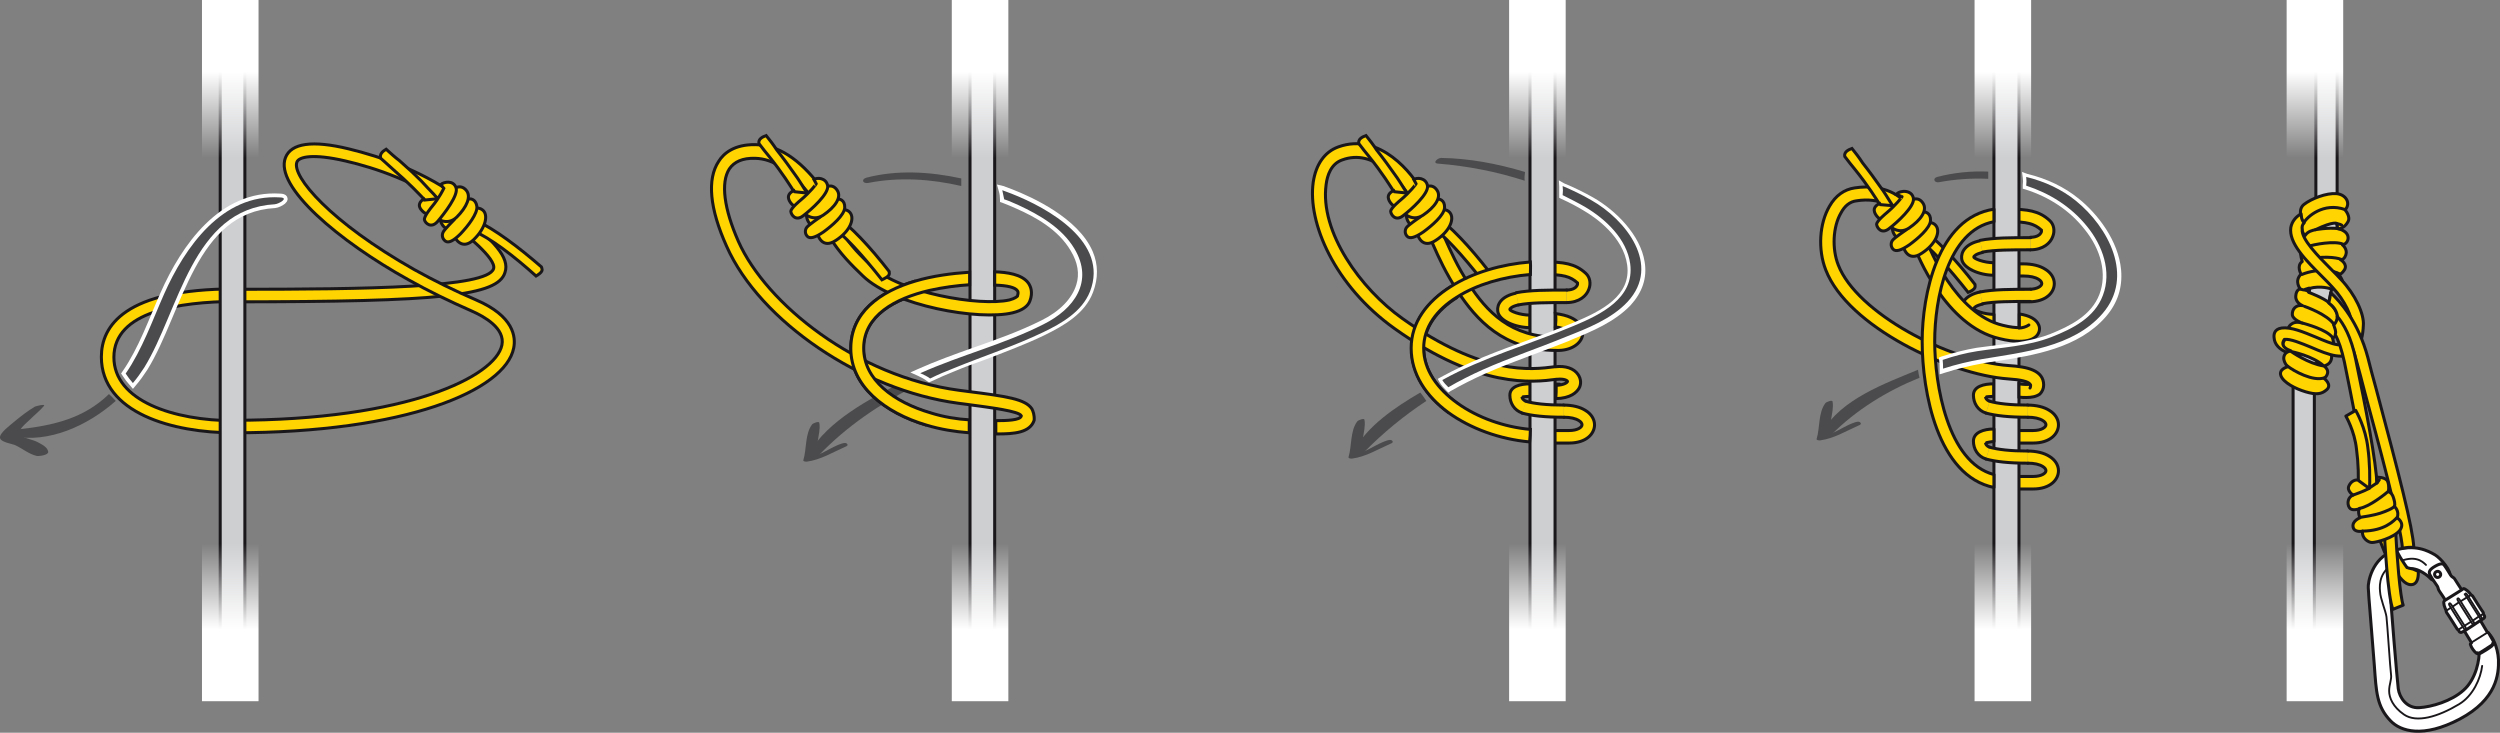 <?xml version="1.0" encoding="utf-8"?>
<!-- Generator: Adobe Illustrator 21.1.0, SVG Export Plug-In . SVG Version: 6.00 Build 0)  -->
<svg version="1.1" id="Calque_1" xmlns="http://www.w3.org/2000/svg" xmlns:xlink="http://www.w3.org/1999/xlink" x="0px" y="0px"
	 viewBox="0 0 658.5 193" style="enable-background:new 0 0 658.5 193;" xml:space="preserve">
<rect x="0" y="0" width="658.5" height="193" fill="#808080" stroke="none"/>
<style type="text/css">
	.st0{fill:#4B4B4D;}
	.st1{fill:#FFD400;stroke:#1A171B;stroke-width:0.8;stroke-linecap:round;}
	.st2{fill:#FFD400;stroke:#1A171B;stroke-width:0.8;stroke-linecap:round;stroke-linejoin:round;}
	.st3{fill:#FFD400;stroke:#1A171B;stroke-width:0.8;}
	.st4{fill:none;stroke:#AFDEF4;stroke-width:1.6;}
	.st5{fill:#CECFD1;}
	.st6{fill:none;stroke:#1A171B;stroke-width:0.8;}
	.st7{fill:#FFD400;}
	.st8{fill:none;stroke:#1A171B;stroke-width:0.8;stroke-linecap:round;}
	.st9{fill:url(#SVGID_1_);}
	.st10{fill:url(#SVGID_2_);}
	.st11{fill:url(#SVGID_3_);}
	.st12{fill:url(#SVGID_4_);}
	.st13{fill:url(#SVGID_5_);}
	.st14{fill:url(#SVGID_6_);}
	.st15{fill:url(#SVGID_7_);}
	.st16{fill:url(#SVGID_8_);}
	.st17{fill:#FFFFFF;stroke:#1A171B;stroke-width:0.8;stroke-linecap:round;stroke-linejoin:round;stroke-miterlimit:10;}
	.st18{fill:none;stroke:#1A171B;stroke-width:0.5;stroke-linecap:round;stroke-linejoin:round;stroke-miterlimit:10;}
	.st19{fill:none;stroke:#1A171B;stroke-width:0.8;stroke-linecap:round;stroke-linejoin:round;stroke-miterlimit:10;}
	.st20{fill:#CECFD1;stroke:#1A171B;stroke-width:0.8;stroke-linecap:round;stroke-linejoin:round;stroke-miterlimit:10;}
	.st21{fill:#FFD400;stroke:#1A171B;stroke-width:0.8;stroke-linecap:round;stroke-linejoin:round;stroke-miterlimit:10;}
	.st22{fill:url(#SVGID_9_);}
	.st23{fill:url(#SVGID_10_);}
	.st24{fill:none;stroke:#FFFFFF;stroke-width:2;stroke-miterlimit:10;}
	.st25{fill:#FFFFFF;}
</style>
<g>
	<g>
		<path class="st0" d="M213.9,111.8c-1.9,2.5-1.4,6.5-2.3,9.4c-0.1,0.4,0.7,0.4,0.9,0.4c3.7-0.5,6.7-2.4,10.1-3.9
			c0.6-0.2,0.9-0.5,0.4-0.9c-0.5-0.4-2,0.3-2.5,0.5c-2.3,1-4.5,2.6-7,3.1c0.4,0.1,0.9,0.2,1.3,0.3c0.3-1.5,0.5-3,0.6-4.5
			c0.2-1.5,0.7-3.3,0.4-4.8C215.8,110.8,214.1,111.5,213.9,111.8L213.9,111.8z"/>
	</g>
</g>
<path class="st0" d="M237.8,100.5c-0.1,0.1-0.2,0.1-0.3,0.2c-8.4,4.4-19.5,10.1-24.4,18.7c-0.8,1.4,2.1,1.1,2.6,0.5
	c7.3-7.6,15.9-13.4,25.1-18.1C239.8,101.3,238.8,100.9,237.8,100.5z"/>
<path class="st1" d="M534.8,65.8c3.4,0,5.3-1.8,5.9-3.5c0.6-1.5,0.3-3.2-0.8-4.2c-2.8-2.6-5.9-3-10.9-3v3.3c4.9,0,6.8,0.5,8.7,2.2
	c0,0.1,0.1,0.4-0.1,0.7c-0.2,0.4-0.9,1.2-2.8,1.2"/>
<path class="st2" d="M400,80.3c-1.8,0.4-2.3,1-2.3,1.2c0,0.4,2.6,1.5,5.3,1.5v3.3c-3.9,0-8.3-1.9-8.5-4.4c-0.2-1.8,1-3.9,4.9-4.7"/>
<polyline class="st2" points="410.9,86.2 410.9,86.2 405.4,86.2 405.4,83 410.9,83 "/>
<path class="st2" d="M401,108.8L401,108.8c-2.2-0.7-3.3-2.7-3.3-4.7c0-2.3,2.7-3,5.4-3v3.3c-0.5,0-2.2,0.1-2.2,0.2
	c0,0.2,0.2,0.8,1.1,1.1"/>
<polyline class="st2" points="410.8,104.5 407.1,104.4 407.1,101.1 410.8,101.2 "/>
<path class="st3" d="M61.5,114c-16,0-34.8-5.2-34.8-20c0-8.1,6.1-17.9,35.1-17.9v3.3C47.3,79.5,30,82,30,94.1
	c0,11.5,15.8,16.7,31.5,16.7V114L61.5,114z"/>
<path class="st3" d="M61.8,79.5v-3.3c35,0,66.5-0.4,68.2-5.4c0.9-2.6-7.7-9.4-11-12l2-2.6c8.9,7,13.4,11.6,12,15.6
	C131.1,77.9,116.4,79.5,61.8,79.5L61.8,79.5z"/>
<path class="st4" d="M61.5,112.4"/>
<path class="st3" d="M61.5,114v-3.3c46,0,69-11.6,70.7-19.8c0.9-4.4-4.6-7.5-8-9c-5.7-2.5-11.3-5.2-16.6-8.2
	C89.2,63.5,72.2,49.1,75.2,41.5c1.5-3.8,7.1-4.6,16.6-2.3c8.3,2,20.4,6,30.6,14c1.2,1,0.5,2.3-0.2,3.6c-0.2,0.4-0.4,0.8-0.5,1
	l-1.4-0.5l-1.2,1.5c-1.2-1-0.5-2.3,0.2-3.6c0-0.1,0.1-0.1,0.1-0.2c-9.5-7.1-20.6-10.8-28.4-12.6c-8.6-2-12.3-1.1-12.8,0.3
	c-1.4,3.7,8.8,15.8,30.9,28.3c5.2,2.9,10.7,5.6,16.3,8c10,4.3,10.5,9.8,9.9,12.7C133.1,102.8,107,114,61.5,114L61.5,114z"/>
<polygon class="st5" points="64.5,182 58,182 58,1.7 64.5,1.7 64.5,182 "/>
<polygon class="st5" points="262,182 255.5,182 255.5,1.7 262,1.7 262,182 "/>
<path class="st1" d="M412.6,79.7c3.4,0,5.3-1.8,5.9-3.5c0.6-1.5,0.3-3.2-0.8-4.2c-2.8-2.6-5.9-3-10.9-3c-0.9,0-1.8,0-2.8,0.1
	c0,1.1,0,2.2,0,3.3c0.9-0.1,1.9-0.1,2.8-0.1c4.9,0,6.8,0.5,8.7,2.2c0,0.1,0.1,0.4-0.1,0.7c-0.2,0.4-0.9,1.2-2.8,1.2"/>
<path class="st1" d="M411.9,109.9c1.7,0,3.1,0.3,4,0.9c0.5,0.3,0.8,0.7,0.8,1.1c0,0.6-1.1,1.5-3.4,1.5l-6.9,0v3.3l6.9,0l0,0
	c4.6,0,6.7-2.5,6.7-4.8c0-1.5-0.9-2.9-2.4-3.8c-1.4-0.9-3.4-1.4-5.8-1.4"/>
<polygon class="st5" points="409.6,182 403,182 403,1.7 409.6,1.7 409.6,182 "/>
<polyline class="st6" points="64.5,1.7 64.5,182 64.5,182 "/>
<line class="st6" x1="58" y1="182" x2="58" y2="1.7"/>
<polyline class="st6" points="262,1.7 262,182 262,182 "/>
<line class="st6" x1="255.5" y1="182" x2="255.5" y2="1.7"/>
<polyline class="st6" points="409.6,1.7 409.6,182 409.6,182 "/>
<line class="st6" x1="403" y1="182" x2="403" y2="1.7"/>
<path class="st7" d="M382.1,75.6c-6.2,3.9-10.4,9.4-10.4,16.2c0,6.8,3.9,12.6,9.7,16.9l2.4-2.3c-5.3-3.8-8.9-8.8-8.9-14.5
	c0-5.5,3.4-10.1,8.7-13.4"/>
<path class="st8" d="M381.5,108.6c-5.8-4.3-9.7-10.1-9.7-16.9c0-6.7,4.2-12.3,10.4-16.2"/>
<path class="st8" d="M383.7,78.4c-5.2,3.3-8.7,7.9-8.7,13.4c0,5.7,3.6,10.8,8.9,14.5"/>
<path class="st1" d="M238.7,107.4"/>
<path class="st7" d="M243.1,111.6c-10.7-3.4-18.9-10.3-18.9-19.8c0-8.9,6.8-14.4,15.8-17.4c0.4-0.1,4.8,2.1,4.8,2.1
	c-9.1,2.1-17.3,6.7-17.3,15.2c0,8,7.2,13.8,16.6,16.8"/>
<path class="st6" d="M241.2,74c-9.6,2.8-17.1,8.4-17.1,17.8c0,9.8,8.8,16.9,20,20.2"/>
<path class="st6" d="M245.2,108.9c-10-2.9-17.8-8.8-17.8-17.1c0-8.6,8.3-13.1,17.3-15.2"/>
<path class="st7" d="M412.6,79.7c-4.9,0-12.6,0.6-12.6,0.6l-0.7-3.2c3.5-0.7,8.2-0.7,13.3-0.7"/>
<path class="st1" d="M399.4,77.1c3.5-0.7,8.2-0.7,13.3-0.7"/>
<path class="st1" d="M412.6,79.7c-4.9,0-9.5,0-12.6,0.6l0,0"/>
<path class="st7" d="M411.9,109.9c-5,0-8.5-0.4-11-1.1l1-3.1c2.1,0.6,5.4,1,10,1V109.9L411.9,109.9z"/>
<path class="st8" d="M411.9,109.9L411.9,109.9c-5,0-8.5-0.4-11-1.1"/>
<path class="st8" d="M401.9,105.7c2.1,0.6,5.4,1,10,1"/>
<path class="st2" d="M522.2,66.5c-1.8,0.4-2.3,1-2.3,1.2c0,0.4,2.6,1.5,5.3,1.5v3.3c-3.9,0-8.3-1.9-8.5-4.4c-0.2-1.7,1-3.9,4.9-4.7"
	/>
<path class="st2" d="M523.1,108.8L523.1,108.8c-2.2-0.7-3.3-2.7-3.3-4.7c0-2.3,2.7-3,5.4-3v3.3c-0.5,0-2.2,0.1-2.2,0.2
	c0,0.2,0.2,0.8,1.1,1.1"/>
<path class="st1" d="M534.1,122c1.7,0,3.1,0.3,4,0.9c0.5,0.3,0.8,0.7,0.8,1.1c0,0.6-1.1,1.5-3.4,1.5l-6.9,0v3.3l6.9,0l0,0
	c4.6,0,6.7-2.5,6.7-4.8c0-1.5-0.9-2.9-2.4-3.8c-1.4-0.9-3.4-1.4-5.8-1.4"/>
<path class="st1" d="M534.1,109.9c1.7,0,3.1,0.3,4,0.9c0.5,0.3,0.8,0.7,0.8,1.1c0,0.6-1.1,1.5-3.4,1.5l-6.9,0v3.3l6.9,0l0,0
	c4.6,0,6.7-2.5,6.7-4.8c0-1.5-0.9-2.9-2.4-3.8c-1.4-0.9-3.4-1.4-5.8-1.4"/>
<path class="st1" d="M533,72.7c1.7,0,3.1,0.3,4,0.9c0.5,0.3,0.8,0.7,0.8,1.1c0,0.6-1.1,1.5-3.4,1.5l-6.9,0v3.3l6.9,0l0,0
	c4.6,0,6.7-2.5,6.7-4.8c0-1.5-0.9-2.9-2.4-3.8c-1.4-0.9-3.4-1.4-5.8-1.4h-1.2v3.2L533,72.7z"/>
<polygon class="st5" points="531.8,182 525.2,182 525.2,1.7 531.8,1.7 531.8,182 "/>
<polyline class="st6" points="531.8,1.7 531.8,182 531.8,182 "/>
<line class="st6" x1="525.2" y1="182" x2="525.2" y2="1.7"/>
<path class="st7" d="M534.8,65.8c-4.9,0-12.6,0.6-12.6,0.6l-0.7-3.2c3.5-0.7,8.2-0.7,13.3-0.7"/>
<path class="st1" d="M521.6,63.3c3.5-0.7,8.2-0.7,13.3-0.7"/>
<path class="st1" d="M534.8,65.8c-4.9,0-9.5,0-12.6,0.6l0,0"/>
<path class="st2" d="M522.2,80.1c-1.8,0.4-2.3,1-2.3,1.2c0,0.4,2.6,1.5,5.3,1.5V86c-3.9,0-8.3-1.9-8.5-4.4c-0.2-1.7,1-3.9,4.9-4.7"
	/>
<path class="st7" d="M534.8,79.4c-4.9,0-12.6,0.6-12.6,0.6l-0.7-3.2c3.5-0.7,8.2-0.7,13.3-0.7"/>
<path class="st1" d="M521.6,76.9c3.5-0.7,8.2-0.7,13.3-0.7"/>
<path class="st1" d="M534.8,79.4c-4.9,0-9.5,0-12.6,0.6l0,0"/>
<path class="st7" d="M534.1,109.9c-5,0-8.5-0.4-11-1.1l1-3.1c2.1,0.6,5.4,1,10,1V109.9L534.1,109.9z"/>
<path class="st8" d="M534.1,109.9L534.1,109.9c-5,0-8.5-0.4-11-1.1"/>
<path class="st8" d="M524.1,105.7c2.1,0.6,5.4,1,10,1"/>
<path class="st2" d="M523.1,120.9L523.1,120.9c-2.2-0.7-3.3-2.7-3.3-4.7c0-2.3,2.7-3.2,5.4-3.2v3.3c-0.5,0-2.2,0.3-2.2,0.4
	c0,0.2,0.2,0.8,1.1,1.1"/>
<path class="st7" d="M534.1,122c-5,0-8.5-0.4-11-1.1l1-3.1c2.1,0.6,5.4,1,10,1V122L534.1,122z"/>
<path class="st8" d="M534.1,122L534.1,122c-5,0-8.5-0.4-11-1.1"/>
<path class="st8" d="M524.1,117.8c2.1,0.6,5.4,1,10,1"/>
<linearGradient id="SVGID_1_" gradientUnits="userSpaceOnUse" x1="60.672" y1="184.682" x2="60.672" y2="138.017">
	<stop  offset="0.405" style="stop-color:#FFFFFF"/>
	<stop  offset="0.89" style="stop-color:#FFFFFF;stop-opacity:0"/>
</linearGradient>
<rect x="53.2" y="138" class="st9" width="14.9" height="46.7"/>
<linearGradient id="SVGID_2_" gradientUnits="userSpaceOnUse" x1="-1393.635" y1="-3873.024" x2="-1393.635" y2="-3919.689" gradientTransform="matrix(-1 0 0 -1 -1332.963 -3873.024)">
	<stop  offset="0.405" style="stop-color:#FFFFFF"/>
	<stop  offset="0.89" style="stop-color:#FFFFFF;stop-opacity:0"/>
</linearGradient>
<rect x="53.2" y="0" class="st10" width="14.9" height="46.7"/>
<linearGradient id="SVGID_3_" gradientUnits="userSpaceOnUse" x1="258.124" y1="184.682" x2="258.124" y2="138.017">
	<stop  offset="0.405" style="stop-color:#FFFFFF"/>
	<stop  offset="0.89" style="stop-color:#FFFFFF;stop-opacity:0"/>
</linearGradient>
<rect x="250.7" y="138" class="st11" width="14.9" height="46.7"/>
<linearGradient id="SVGID_4_" gradientUnits="userSpaceOnUse" x1="-1591.087" y1="-3873.024" x2="-1591.087" y2="-3919.689" gradientTransform="matrix(-1 0 0 -1 -1332.963 -3873.024)">
	<stop  offset="0.405" style="stop-color:#FFFFFF"/>
	<stop  offset="0.89" style="stop-color:#FFFFFF;stop-opacity:0"/>
</linearGradient>
<rect x="250.7" y="0" class="st12" width="14.9" height="46.7"/>
<linearGradient id="SVGID_5_" gradientUnits="userSpaceOnUse" x1="404.951" y1="184.682" x2="404.951" y2="138.017">
	<stop  offset="0.405" style="stop-color:#FFFFFF"/>
	<stop  offset="0.89" style="stop-color:#FFFFFF;stop-opacity:0"/>
</linearGradient>
<rect x="397.5" y="138" class="st13" width="14.9" height="46.7"/>
<linearGradient id="SVGID_6_" gradientUnits="userSpaceOnUse" x1="-1737.914" y1="-3873.024" x2="-1737.914" y2="-3919.689" gradientTransform="matrix(-1 0 0 -1 -1332.963 -3873.024)">
	<stop  offset="0.405" style="stop-color:#FFFFFF"/>
	<stop  offset="0.89" style="stop-color:#FFFFFF;stop-opacity:0"/>
</linearGradient>
<rect x="397.5" y="0" class="st14" width="14.9" height="46.7"/>
<linearGradient id="SVGID_7_" gradientUnits="userSpaceOnUse" x1="527.516" y1="184.682" x2="527.516" y2="138.017">
	<stop  offset="0.405" style="stop-color:#FFFFFF"/>
	<stop  offset="0.89" style="stop-color:#FFFFFF;stop-opacity:0"/>
</linearGradient>
<rect x="520.1" y="138" class="st15" width="14.9" height="46.7"/>
<linearGradient id="SVGID_8_" gradientUnits="userSpaceOnUse" x1="-1860.479" y1="-3873.024" x2="-1860.479" y2="-3919.689" gradientTransform="matrix(-1 0 0 -1 -1332.963 -3873.024)">
	<stop  offset="0.405" style="stop-color:#FFFFFF"/>
	<stop  offset="0.89" style="stop-color:#FFFFFF;stop-opacity:0"/>
</linearGradient>
<rect x="520.1" y="0" class="st16" width="14.9" height="46.7"/>
<path class="st3" d="M142.8,71.1c0-0.3-0.1-0.5-0.2-0.8c-6-5.2-12.2-9.9-17.2-12.2l-1.1,2.5c4.9,2.1,11,6.8,16.9,12.1
	C141.7,72.4,142.7,71.8,142.8,71.1z"/>
<path class="st3" d="M101.7,39.3c-1,0.6-1.8,1.4-1.4,2.4c1.2,1.1,2.3,2.1,3.1,2.8c4.5,3.9,7.1,6.7,8.9,8.6c0.3,0.4,0.7,0.7,0.9,1
	l2-1.9c-0.3-0.3-0.6-0.6-0.9-1c-0.9-0.9-2-2.1-3.4-3.6c-1.5-1.5-3.3-3.2-5.7-5.3C104,41.4,102.8,40.3,101.7,39.3z"/>
<path class="st3" d="M119.8,62.5c0,0,1.8,3.7,5,0.6c3.2-3.1,3.9-6.6,2.3-7.8c-1-0.8-2.3-0.4-2.3-0.4L119.8,62.5z"/>
<path class="st3" d="M118.8,60.5c0,0-2.2,0.2-2.9-2.8c-0.7-3,3.6-2.3,3.7-2.2c0.1,0.1,2.5,1.3,2.5,1.3L118.8,60.5z"/>
<path class="st3" d="M119.6,57.9c0,0-2.7,2.7-2.9,3.3c-0.3,0.6-0.3,1.6,0.6,2.3c0.8,0.6,2.1,0,4-1.9c1.9-2,4.6-5.4,4.3-7.3
	c-0.3-1.9-1.8-2.2-2.6-1.7C122.1,52.9,119.6,57.9,119.6,57.9z"/>
<path class="st3" d="M114.6,57.2c0,0,3,2.6,5.7,0c2.6-2.6,4-5.5,2.4-7.2c-1.6-1.7-3.4-0.1-3.4-0.1L114.6,57.2z"/>
<path class="st3" d="M113.8,56.8c0,0-1.6-0.4-2.2-0.9c-0.8-0.7-2.1-2,0-3.5l0.2,0.3l4.8-0.5L113.8,56.8z"/>
<path class="st3" d="M113.8,54.4c0,0-2.2,2.6-2,3.5c0.2,0.9,1.8,2.4,3.5,0.4c1.7-2,5.6-7,4.8-8.9c-0.7-2-3.2-1.5-4-0.8l0.8,1
	C116.9,49.6,115.8,52,113.8,54.4z"/>
<g>
	<g>
		<path class="st17" d="M655.6,167c0.8,0.6,2.3,3.2,2.5,6.8c0.1,3.7-0.4,10.4-10.2,15.6c-9.7,5.1-15.6,3.2-18.2,0.5
			c-3.7-3.8-3.8-7.7-4.3-14.6c-0.5-6.9-1.6-19.2-1.6-20.5c-0.1-1.3,0.9-7.7,6.6-9.7c5.7-2,9.3,0.1,10.9,1c1.6,0.9,4.7,4.6,3.9,5.8
			l-3.9,0.9c0,0-0.6,0.2-1.2-0.5c-0.6-0.7-3-2.5-4.8-2.5c-1.8,0-6,0.8-5.8,4.8c0.2,4,1.9,24.5,2.2,26.8c0.3,2.3,2.2,5.2,5.5,5
			c3.3-0.2,8.5-1.7,11.7-4.6c3.3-2.9,4.3-8.2,4.1-10.7c-0.2-1.8-2.5-3.9-1.2-4.7C653.5,165.5,654.2,166,655.6,167z"/>
		<path class="st18" d="M653.8,175.4c-0.4,3.3-2.4,7.9-6.1,10.1c-5.5,3.3-11.2,5-14.5,2.7c-2.9-2-3.9-4.4-3.9-6.2
			c0-1.8,0.7-3,0.5-4.3c-0.2-1.3-1-13.6-1.2-15.2c-0.2-1.6-1.6-4.7-1.7-6.7c-0.2-2-0.1-5.8,4.6-7.7c4.6-2,6.5-0.3,7.5,0.7"/>
	</g>
	<line class="st18" x1="652.3" y1="168.4" x2="654.7" y2="166.8"/>
</g>
<g>
	<path class="st17" d="M652.2,172c0.6,0.4,0.8,0.2,1.3,0c0.4-0.2,2.2-1.3,2.8-1.8c0.5-0.4,0.6-1,0.4-1.4c-0.2-0.4-1.1-1.9-1.2-2.1
		c-0.1-0.2-0.3-0.1-0.3-0.1l-4.8-8.1c0,0-0.6-0.9-1.3-2c0.1-0.1,0.1-0.2,0.1-0.3c-0.1-0.1-0.2-0.1-0.3-0.1l0,0
		c-1.1-1.6-2.3-3.6-2.4-3.7c-0.2-0.3-0.7-0.4-1-0.9c-0.3-0.5-1.2-2-1.6-2.5c-0.3-0.5-0.8-0.8-2.4,0.1c-1.6,0.9-1.9,1.6-1.4,2.4
		c0.4,0.8,1.6,2.4,1.9,2.9s0.1,0.7,0.6,1.4c0.3,0.4,1.2,1.8,2,3l0,0c-0.1,0.1-0.1,0.2-0.1,0.3c0.1,0.1,0.2,0.1,0.3,0.1l0,0
		c0.7,1.1,1.2,1.9,1.2,1.9l5,8.2c0,0,0,0-0.2,0.2c-0.2,0.1-0.1,0.3,0,0.5C650.9,170.5,651.7,171.6,652.2,172z"/>
	<path class="st18" d="M644.4,159.2c-0.1-0.1,0-0.2,0.1-0.3l4.3-2.7c0.1-0.1,0.2,0,0.3,0.1l0,0c0.1,0.1,0,0.2-0.1,0.3l-4.3,2.7
		C644.6,159.3,644.4,159.3,644.4,159.2L644.4,159.2z"/>
	<path class="st18" d="M656.5,169.3c0,0.2-0.1,0.5-0.7,0.8c-0.7,0.5-2.2,1.4-2.5,1.6c-0.4,0.3-0.8,0.1-0.8,0.1"/>
	<path class="st18" d="M655.2,166.6c-0.2,0.1-4.3,2.7-4.3,2.7"/>
	
		<ellipse transform="matrix(0.845 -0.534 0.534 0.845 18.641 366.604)" class="st19" cx="642.3" cy="151.1" rx="0.8" ry="0.8"/>
</g>
<g>
	<path class="st17" d="M651.3,164.8c-1,0.7-2.5,1.6-2.8,1.7c-0.3,0.2-0.6,0-0.7-0.1c-0.1-0.2-0.3-0.5-0.3-0.5s-0.3-0.1-0.4-0.4
		c-0.2-0.3-2.5-4-2.7-4.2c-0.1-0.2-0.1-0.5-0.1-0.5s-0.4-0.9-0.5-1.3c-0.1-0.4-0.2-1,0-1.2s1.9-1.2,2.5-1.6c0.6-0.4,2.3-1.4,2.5-1.6
		s0.7,0.2,1.1,0.5c0.4,0.3,1,1.1,1,1.1s0.2,0.1,0.4,0.3c0.1,0.2,2.5,4,2.7,4.2c0.2,0.3,0.1,0.5,0.1,0.5s0.2,0.3,0.3,0.5
		c0.1,0.2,0.1,0.5-0.2,0.7C653.7,163.2,652.3,164.1,651.3,164.8z"/>
	<path class="st18" d="M649.5,165.7c0.1-0.2,0-0.3-0.1-0.5c-0.1-0.2-3.4-5.3-3.5-5.6c-0.2-0.3-0.4-0.6-0.6-0.7"/>
	<path class="st18" d="M649.3,165.8c-0.2,0-0.3-0.2-0.4-0.4c-0.1-0.2-3.4-5.3-3.5-5.6c-0.2-0.3-0.4-0.6-0.3-0.8"/>
	<path class="st18" d="M651.7,164.4c0.1-0.2,0-0.3-0.1-0.5c-0.1-0.2-3.4-5.3-3.5-5.6c-0.2-0.3-0.4-0.6-0.6-0.7"/>
	<path class="st18" d="M651.5,164.5c-0.2,0-0.3-0.2-0.4-0.4c-0.1-0.2-3.4-5.3-3.5-5.6c-0.2-0.3-0.4-0.6-0.3-0.8"/>
	<path class="st18" d="M653.7,163.1c0.1-0.2,0-0.3-0.1-0.5c-0.1-0.2-3.4-5.3-3.5-5.6c-0.2-0.3-0.4-0.6-0.6-0.7"/>
	<path class="st18" d="M653.5,163.2c0,0-0.2-0.3-0.3-0.4c-0.1-0.2-3.4-5.3-3.5-5.6c-0.2-0.3-0.4-0.5-0.5-0.7"/>
	<line class="st18" x1="653.9" y1="161.8" x2="653.3" y2="162.2"/>
	<line class="st18" x1="652.9" y1="162.4" x2="651.3" y2="163.5"/>
	<line class="st18" x1="650.8" y1="163.8" x2="649.2" y2="164.8"/>
	<line class="st18" x1="648.7" y1="165.1" x2="647.5" y2="165.9"/>
	<line class="st18" x1="650.7" y1="156.8" x2="650.1" y2="157.2"/>
	<line class="st18" x1="649.7" y1="157.4" x2="648.1" y2="158.4"/>
	<line class="st18" x1="647.6" y1="158.7" x2="646" y2="159.8"/>
	<line class="st18" x1="645.5" y1="160.1" x2="644.3" y2="160.9"/>
</g>
<path class="st20" d="M609.6,182.7h-5.6v-80.6c0-5.9,1.7-13.8,3.4-21.4c1.3-6.1,2.6-11.8,2.6-15.1V1.1h5.6v64.6
	c0,3.9-1.3,9.9-2.7,16.3c-1.5,7-3.3,14.9-3.3,20.2V182.7z"/>
<path class="st21" d="M617.1,60.7c-0.3-0.2-0.7-0.3-1.2-0.4c1-0.2,1.8-0.6,2.5-1.8c0.9-1.4-0.7-3.2-0.7-3.2c1.6-1.8,0.2-4.1-2.3-4.3
	c-2.6-0.2-6.6,1.3-8.6,2.9c-1.9,1.6-0.1,4.8-0.1,4.8c-1.2,1.1,0.3,3.3,0.3,3.3c-1.1,0.8-0.6,2.9-0.6,2.9s-0.2,0.7-0.4,1.3
	c-0.2,0.6,0.4,2.7,0.4,2.7c-1.6,1.1-0.3,3.3-0.3,3.3c-1.9,1.9-0.2,3.9-0.2,3.9s-1.1,0.1-1.2,1.9c-0.1,1.8,1.8,2.5,1.8,2.5
	c-1.9-0.3-2.8,1.1-2.7,2.4c0.1,1.3,2.6,2.2,2.6,2.2c-3-0.9-3.7,1.4-3.7,1.4c-1.8,1.8-0.7,2.9-1,3.2c-1.1,1.3,0.5,3.2,0.5,3.2
	c-1.7,1.6,0.4,3.7,0.4,3.7s-2.5,0.6-1.8,2.4c0.7,1.8,3.8,3.4,6.5,4.2c2.7,0.8,4.2,0.7,5.6-0.6c1.4-1.3-0.7-2.9-0.7-2.9
	c2.1-2-0.1-3.3-0.1-3.3c-4.1-0.6-8.6-3.8-8.6-3.8s5.7,1.1,8.6,3.8c3.2-0.8,1.7-4.1,1.7-4.1c1.5-0.6,0.6-3.2,0.6-3.2
	c1.9-1.1,0.4-3.5,0.4-3.5c2.3-2.3-0.1-4.7-1.4-5.9c-1.3-1.2-5.3-2.7-5.3-2.7l0.1-1c3.1-0.9,5.8,0.1,5.8,0.1s2.4,0.4,3-0.7
	c0.6-1.2-1-3.2-1-3.2s0.5,0.4,1.5-1.1c1-1.5-1-2.7-1-2.7s0.9,0.2,1.4-1.3c0.5-1.5-0.9-2.6-0.9-2.6C618.6,64.2,619.3,61.8,617.1,60.7
	z M609.9,60.5c5-2.4,5.7-1.6,5.7-1.6l0.1,1.3C613.2,59.9,609.9,60.5,609.9,60.5z"/>
<path class="st21" d="M606.8,58.7c0.9-1.6,5.2-5.5,10.9-3.5"/>
<path class="st21" d="M615.5,59c0.7-0.1,1.3,0.3,1.3,0.3"/>
<path class="st21" d="M607.7,65c1.9-0.7,7.3-1.6,9.4-0.7"/>
<path class="st21" d="M616.6,68.3c-1.1-0.5-5.5-1-9,0.2"/>
<path class="st21" d="M616.1,72.1c-1-0.7-5.4-1.6-9.8,0.2"/>
<path class="st21" d="M608.2,75.9c-0.7,0.2-1,0.3-1,0.3"/>
<path class="st21" d="M606.1,76.2c0.8,0.3,1.2,0,2.1,0.7"/>
<path class="st21" d="M607,80.7c0,0,6.1,2.1,7.8,4.8"/>
<path class="st21" d="M606.5,85.1c1,0.3,6.3,1.7,7.9,3.8"/>
<path class="st21" d="M602.5,96.4c1.6,1.3,6.8,4.2,9.8,3.1"/>
<path class="st21" d="M616.7,73.7c-0.8-0.9-1.8-1.9-2.8-2.9c-3.3-3.3-7.8-7.9-7.5-10.4c-0.1-0.6,0-1.2,0.5-1.7c0,0-0.1-0.1-0.1-0.1
	c-0.6-0.8-0.6-1.4-0.7-2.3c-1.5,0.9-2.4,2.1-2.7,3.6c-0.6,4.1,3.9,8.6,8.3,13c1,1,1.9,1.9,2.7,2.8c3.3,3.5,5.2,7.9,5.1,10
	c-0.1,2.4-0.6,4-1.4,4.7c-0.5,0.4-1.3,0.5-2.4,0.4c-1.5-0.2-3.6-1.1-5.7-2c-3.4-1.4-6.5-2.7-9-2.4c-2.1,0.3-2.1,1.9-2,2.6
	c0.1,1.7,1.5,3.1,3.3,3.8c0.3-0.1,1.1-0.4,1.1-0.4c-1.2-0.4-2.2-1.1-2.1-2.1c0.1-0.5,0.4-0.9,0.4-0.9c1.6-0.2,4.4,1,7.1,2.1
	c2.3,1,4.5,1.9,6.4,2.2c2,0.3,3.6,0,4.8-1c2-1.6,2.4-4.7,2.5-6.9C622.8,82.7,620.3,77.5,616.7,73.7z"/>
<path class="st21" d="M635.8,144.2c-0.3-5.3-3.9-19.2-9.9-41.7c-0.9-3.3-1.7-6.2-2.2-8.3c-2.5-9.4-7.3-14.8-9.8-17.1
	c-0.1,0.9-0.3,1.8-0.5,2.7c1.1,0.8,1.9,1.8,2.2,3.1c0.1,0.4,0.1,0.7,0.1,1.1c1.8,2.7,3.8,6.3,5,11.1c0.6,2.2,1.4,5.1,2.2,8.3
	c3.2,11.8,9.6,35.5,9.9,41C633.9,144.2,634.8,144.1,635.8,144.2z"/>
<path class="st21" d="M627.6,136.5c-0.8-2.9-1.4-6-1.5-8.8c-0.2-6-2.9-20.1-5.6-33c-1.2-6-3.2-9.4-4.9-11.4c0.1,0.9-0.3,1.7-0.9,2.3
	c0.1,0.1,0.1,0.1,0.1,0.2c0,0,0,0.1,0,0.1c0.1,0.3,0.2,0.6,0.3,0.9c0.1,0.4,0.2,0.9,0,1.3c0.9,1.7,1.7,4,2.4,7.2
	c1.7,8.4,5.3,25.9,5.5,32.5c0.1,3.1,0.7,6.4,1.6,9.4C625.7,137.2,626.7,137,627.6,136.5z"/>
<path class="st21" d="M637,150.5c-0.5-0.2-1-0.4-1.4-0.6c-0.4-0.1-0.9-0.2-1.3-0.3c-0.1,0-0.2-0.1-0.3-0.2c0,0,0,0.1,0,0.1
	c-0.4-0.5-0.8-1.2-1.4-2.1c-1.2-1.8-2.4-4.5-3.3-7.5c-0.9,0.4-1.9,0.6-3,0.7c1.1,3.4,2.4,6.5,3.7,8.5c2.1,3.2,3.5,4.9,5,4.9
	c0.2,0,0.4,0,0.7-0.1C636.9,153.4,637,151.8,637,150.5z"/>
<path class="st21" d="M630.3,160.5c-1.4-3.2-2.2-18.9-2.3-20.7l3-0.1c0.3,6.5,1.2,17.6,2,19.7L630.3,160.5z"/>
<path class="st21" d="M624.1,129.9l-3-0.1c0.2-4,0.1-7.9-0.4-11.5c-0.5-4.8-2.8-8.7-2.8-8.7l2.6-1.5c0.1,0.2,2.6,4.5,3.2,9.9
	C624.2,121.7,624.3,125.8,624.1,129.9z"/>
<g>
	<path class="st21" d="M626,125.7c0,0,2.4-0.1,2.9,1.1s0.2,2.7,0.2,2.7s1,0.2,1.4,1.8c0.5,1.6,0.2,2.1,0.2,2.1s1.4,1.2,0.7,3
		c0,0,2.2,1.3,0.7,3.3c-1.6,2-6.2,3.2-7.3,3.2s-2.8-1.3-2.5-3c0,0-2.2,0.5-2.5-1.1c-0.3-1.6,1.8-2.4,1.8-2.4s-0.7-1.7-0.1-2.4
		c0,0-1.6,0.6-2.4,0c-0.8-0.6-1.1-2.8,0.7-3.6c0,0-1.7-1.1-1.1-2.4c0.6-1.3,1.6-1.6,2.3-1.6l3,2.2l2.1-1.4L626,125.7z"/>
	<path class="st21" d="M619.8,130.4c0,0,2.9-1,4.3-1.8"/>
	<path class="st21" d="M626.1,127.2c0,0,0.5-0.6,0.6-0.8"/>
	<path class="st21" d="M629.1,129.4c-0.8,0.7-5,4.1-7.6,4.5"/>
	<path class="st21" d="M621.5,136.3c0.8-0.1,3.9-0.6,5.4-1.1s3.5-1.3,3.8-1.9"/>
	<path class="st21" d="M631.4,136.3c-1,1-3.3,3.5-9.1,3.6"/>
</g>
<path class="st21" d="M609.9,60.5c-0.8,0.2-2,0.4-2.7,1.5"/>
<linearGradient id="SVGID_9_" gradientUnits="userSpaceOnUse" x1="609.743" y1="184.682" x2="609.743" y2="138.017">
	<stop  offset="0.405" style="stop-color:#FFFFFF"/>
	<stop  offset="0.89" style="stop-color:#FFFFFF;stop-opacity:0"/>
</linearGradient>
<rect x="602.3" y="138" class="st22" width="14.9" height="46.7"/>
<linearGradient id="SVGID_10_" gradientUnits="userSpaceOnUse" x1="-1942.706" y1="-3873.024" x2="-1942.706" y2="-3919.689" gradientTransform="matrix(-1 0 0 -1 -1332.963 -3873.024)">
	<stop  offset="0.405" style="stop-color:#FFFFFF"/>
	<stop  offset="0.89" style="stop-color:#FFFFFF;stop-opacity:0"/>
</linearGradient>
<rect x="602.3" y="0" class="st23" width="14.9" height="46.7"/>
<path class="st24" d="M73.8,52c-15.3-1-25.1,13.1-30.6,25.5c-3.1,7-5.7,14.5-10.1,20.9c0.6,0.9,1.2,1.7,1.9,2.5
	c1.1-1.3,2.1-2.7,3-4.1c9.2-14.9,12.6-41.8,34.4-43C73.5,53.7,76.2,52.1,73.8,52z"/>
<path class="st0" d="M28.7,103.8c-6.6,6.4-14.6,8.3-24,9.3c-0.7,0.1-3.3,1.5-1.4,1.8c9.5,1.9,19.7-2.7,27.2-9.3
	C29.9,105,29.3,104.3,28.7,103.8z"/>
<g>
	<g>
		<path class="st0" d="M9.2,107.1c-2,1.2-3.8,2.6-5.6,4.1c-0.8,0.7-3.8,2.9-3.6,4.1c0.1,1.2,3.3,1.6,4.1,2c1.9,0.9,3.5,2.3,5.6,2.8
			c0.5,0.1,3.1-0.2,3-1.1c-0.2-1.3-1.8-2-2.9-2.6c-1.2-0.6-3.5-1-4.4-1.7c-1.3-1.1,1.6-3.3,2.5-4.2c1.2-1.2,2.6-2.3,3.7-3.6
			C12,106.3,9.4,107,9.2,107.1L9.2,107.1z"/>
	</g>
</g>
<path class="st0" d="M73.8,52c-15.3-1-25.1,13.1-30.6,25.5c-3.1,7-5.7,14.5-10.1,20.9c0.6,0.9,1.2,1.7,1.9,2.5
	c1.1-1.3,2.1-2.7,3-4.1c9.2-14.9,12.6-41.8,34.4-43C73.5,53.7,76.2,52.1,73.8,52z"/>
<path class="st3" d="M271.8,107.7c-1.7-2.6-6.7-3.3-16.9-4.6l-2.3-0.3c-27-3.6-50.8-22.8-58.1-39.2c-3.8-8.6-4.7-15.5-2.4-19.1
	c1.3-1.9,3.5-2.9,6.8-2.8c4.8,0.1,9.4,3.2,14.3,9.5c1.1,1.4,2,3.7,2.8,5.8c0.8,1.9,1.6,3.9,2.5,5.4c2.8,4.5,5.7,7.3,8.8,10.3
	c8.2,7.9,30.6,11.8,39.4,9.7c2.5-0.6,4.1-1.7,4.6-3.2c0.8-2.2,0.2-3.7-0.4-4.6c-1.7-2.4-5.8-2.9-8.9-3v3.5c3.4,0.1,5.4,0.6,6,1.5
	c0.1,0.1,0.3,0.4,0,1.4c-0.1,0.1-0.6,0.6-2.1,1c-7.8,1.8-29-1.9-36.2-8.8c-2.9-2.8-5.7-5.4-8.2-9.6c-0.8-1.3-1.5-3-2.2-4.9
	c-1-2.4-1.9-4.9-3.3-6.7c-5.5-7.2-11.1-10.8-17-10.9c-5.6-0.1-8.4,2.3-9.7,4.4c-3.1,4.7-2.4,12.4,2.1,22.4
	c8.8,19.8,35.6,37.9,60.9,41.3l2.3,0.3c6.7,0.9,13.7,1.8,14.4,3c0,0,0,0,0,0.1c-0.3,1.1-3.9,1.2-6.7,1.2v3.5c0.1,0,0.3,0,0.4,0
	c4.4,0,8.6-0.3,9.7-3.6C272.5,109.3,272.1,108.3,271.8,107.7z"/>
<path class="st3" d="M255.5,110.6c-3.5-0.2-7-0.8-10.2-1.8c-10-2.9-17.8-8.8-17.8-17.1c0-8.6,8.3-13.1,17.3-15.2
	c3.6-0.8,7.3-1.3,10.6-1.5v-3.3c-4.8,0.3-9.8,1-14.2,2.3c-9.6,2.8-17.1,8.4-17.1,17.8c0,9.8,8.8,16.9,20,20.2
	c3.6,1.1,7.4,1.7,11.2,2V110.6z"/>
<path class="st3" d="M234.2,72.3c0.1-0.3,0-0.5,0-0.8c-4.9-6.3-10.1-12-14.7-15.1l-1.6,2.3c4.4,3,9.5,8.8,14.4,15
	C232.9,73.4,234,72.9,234.2,72.3z"/>
<path class="st3" d="M201.8,35.7c-1.1,0.4-2.1,1-1.9,2.1c1,1.3,1.9,2.5,2.6,3.3c3.7,4.6,5.7,7.9,7.1,10.1c0.3,0.4,0.5,0.8,0.7,1.2
	l2.3-1.5c-0.2-0.3-0.4-0.7-0.7-1.1c-0.7-1.1-1.5-2.5-2.7-4.1c-1.2-1.7-2.7-3.8-4.6-6.2C203.7,38.1,202.7,36.8,201.8,35.7z"/>
<path class="st3" d="M215.4,61.8c0,0,1.1,4,4.8,1.5c3.7-2.4,5-5.7,3.7-7.3c-0.8-1-2.2-0.8-2.2-0.8L215.4,61.8z"/>
<path class="st3" d="M214.7,59.7c0,0-2.2-0.3-2.3-3.3c-0.2-3.1,3.9-1.6,4-1.5c0.1,0.1,2.2,1.8,2.2,1.8L214.7,59.7z"/>
<path class="st3" d="M216,57.2c0,0-3.1,2.1-3.5,2.7c-0.4,0.5-0.6,1.5,0.1,2.3c0.7,0.8,2.1,0.4,4.3-1.1c2.2-1.6,5.5-4.4,5.6-6.4
	c0.1-2-1.4-2.5-2.3-2.2C219.4,52.8,216,57.2,216,57.2z"/>
<path class="st3" d="M211.2,55.6c0,0,2.5,3.1,5.6,1.1c3.1-2.1,5-4.7,3.7-6.6c-1.3-2-3.3-0.7-3.3-0.7L211.2,55.6z"/>
<path class="st3" d="M210.5,55c0,0-1.5-0.7-2-1.3c-0.7-0.8-1.7-2.4,0.6-3.5l0.2,0.3L214,51L210.5,55z"/>
<path class="st3" d="M210.9,52.7c0,0-2.6,2.1-2.6,3c0.1,0.9,1.3,2.7,3.3,1.1c2.1-1.6,6.8-5.8,6.4-7.9c-0.4-2.1-2.8-2.2-3.6-1.6
	l0.6,1.1C215.1,48.4,213.3,50.7,210.9,52.7z"/>
<path class="st3" d="M409.7,82.6c0.2,1.2,0.1,2.4,0,3.5c2.8,0.4,3.7,1.3,3.6,1.5c0,0.3-0.9,1.2-2.8,1.2c-12.6,0.2-19-6.9-23.6-14
	c-3-4.5-4.9-8.9-6.2-11.8c-0.5-1.1-0.9-2-1.2-2.6c-0.5-0.9-1.5-1.2-2.4-0.7c-0.9,0.5-1.2,1.5-0.7,2.4c0.3,0.5,0.6,1.4,1.1,2.4
	c1.3,3,3.4,7.6,6.5,12.3c4.8,7.3,12,15.5,26,15.5c0.2,0,0.4,0,0.7,0c3.5-0.1,6.2-2.1,6.2-4.6C416.9,86.7,416.4,83.4,409.7,82.6z"/>
<path class="st3" d="M415.7,98.7c-1.1-1.7-3.4-2.4-6-2.1l-0.2,0c-6.1,0.8-18.9,2.4-40.1-12.7c-11-7.8-21.8-22.8-20.1-35.3
	c0.3-2.4,1.3-5.5,4.3-6.5c3.9-1.4,7.8-0.5,11.7,2.7c3.2,2.6,5.4,6,6.2,7.4c0.4,0.9,1.5,1.2,2.4,0.7c0.9-0.4,1.2-1.5,0.7-2.4
	c-2.4-4.6-11.1-15.8-22.1-11.8c-3.6,1.3-5.9,4.6-6.6,9.3c-1.5,10.6,5.5,27.2,21.5,38.6c22.3,15.9,36.5,14.1,42.6,13.3l0.2,0
	c1.9-0.2,2.7,0.4,2.7,0.6c-0.1,0.2-0.8,0.9-3,1c0,1.2,0,2.3-0.1,3.5c4-0.1,5.5-1.7,6.1-2.7C416.5,101.3,416.5,99.9,415.7,98.7z"/>
<path class="st3" d="M392.2,72.3c0.1-0.3,0-0.5,0-0.8c-4.9-6.3-10.1-12-14.7-15.1l-1.6,2.3c4.4,3,9.5,8.8,14.4,15
	C390.9,73.4,392,72.9,392.2,72.3z"/>
<path class="st3" d="M359.8,35.7c-1.1,0.4-2.1,1-1.9,2.1c1,1.3,1.9,2.5,2.6,3.3c3.7,4.6,5.7,7.9,7.1,10.1c0.3,0.4,0.5,0.8,0.7,1.2
	l2.3-1.5c-0.2-0.3-0.4-0.7-0.7-1.1c-0.7-1.1-1.5-2.5-2.7-4.1c-1.2-1.7-2.7-3.8-4.6-6.2C361.7,38.1,360.7,36.8,359.8,35.7z"/>
<path class="st3" d="M373.4,61.8c0,0,1.1,4,4.8,1.5c3.7-2.4,5-5.7,3.7-7.3c-0.8-1-2.2-0.8-2.2-0.8L373.4,61.8z"/>
<path class="st3" d="M372.7,59.7c0,0-2.2-0.3-2.3-3.3c-0.2-3.1,3.9-1.6,4-1.5c0.1,0.1,2.2,1.8,2.2,1.8L372.7,59.7z"/>
<path class="st3" d="M374,57.2c0,0-3.1,2.1-3.5,2.7c-0.4,0.5-0.6,1.5,0.1,2.3c0.7,0.8,2.1,0.4,4.3-1.1c2.2-1.6,5.5-4.4,5.6-6.4
	c0.1-2-1.4-2.5-2.3-2.2C377.4,52.8,374,57.2,374,57.2z"/>
<path class="st3" d="M369.2,55.6c0,0,2.5,3.1,5.6,1.1c3.1-2.1,5-4.7,3.7-6.6c-1.3-2-3.3-0.7-3.3-0.7L369.2,55.6z"/>
<path class="st3" d="M368.5,55c0,0-1.5-0.7-2-1.3c-0.7-0.8-1.7-2.4,0.6-3.5l0.2,0.3L372,51L368.5,55z"/>
<path class="st3" d="M368.9,52.7c0,0-2.6,2.1-2.6,3c0.1,0.9,1.3,2.7,3.3,1.1c2.1-1.6,6.8-5.8,6.4-7.9c-0.4-2.1-2.8-2.2-3.6-1.6
	l0.6,1.1C373.1,48.4,371.3,50.7,368.9,52.7z"/>
<path class="st1" d="M403.1,113.1c-6.9-0.6-13.9-3.1-19.2-6.9c-5.3-3.8-8.9-8.8-8.9-14.5c0-5.5,3.4-10.1,8.7-13.4
	c5.3-3.4,12.3-5.4,19.4-6c0-1.1,0.1-2.2,0-3.3c-7.6,0.6-15.2,2.8-21,6.5c-6.2,3.9-10.4,9.4-10.4,16.2c0,6.8,3.9,12.6,9.7,16.9
	c5.9,4.3,13.7,7.1,21.5,7.8C403,115.3,403.1,114.2,403.1,113.1z"/>
<path class="st2" d="M531.9,89.9c-1.5,0-3.2-0.2-5.2-0.7c-14.4-3.3-21.9-22.8-22.2-23.6c-0.3-0.9,0.1-1.9,1-2.3
	c0.9-0.3,1.9,0.1,2.3,1c0.1,0.2,7.2,18.5,19.8,21.4c2,0.5,3.3,0.6,4.3,0.6l0-3.6c2.7,0.4,4.5,1.4,5.1,2.9c0.4,0.9,0.2,1.9-0.4,2.7
	C535.7,89.4,534.1,89.9,531.9,89.9z"/>
<path class="st3" d="M533.7,104.7c-0.6,0-1.2,0-1.9-0.1l0-3.5c1.4,0.2,2.4,0.2,2.9,0.1c-0.4-0.7-2.5-1.2-5.8-1.4
	c-15.3-1.1-42.2-13.7-48-28.7c-2.1-5.4-1.7-12.2,1-16.8c1.6-2.8,3.9-4.4,6.6-4.8c7.8-1.2,12.7,2.3,13.9,4.8c0.4,0.9,0.1,1.9-0.8,2.3
	c-0.9,0.4-1.9,0.1-2.3-0.8c-0.6-1.1-4-3.9-10.3-2.9c-1.7,0.2-3.1,1.3-4.1,3.2c-2.1,3.6-2.4,9.4-0.7,13.7c4.9,12.7,29.2,25.4,45,26.5
	c4.7,0.3,9.1,1.2,9.1,5.1c0,1-0.4,1.8-1,2.4C536.3,104.5,535.1,104.7,533.7,104.7z"/>
<path class="st3" d="M520.2,75.7c0.1-0.3,0-0.5,0-0.8c-4.9-6.3-10.1-12-14.7-15.1L504,62c4.4,3,9.5,8.8,14.4,15
	C519,76.8,520,76.3,520.2,75.7z"/>
<path class="st3" d="M487.8,39.1c-1.1,0.4-2.1,1-1.9,2.1c1,1.3,1.9,2.5,2.6,3.3c3.7,4.6,5.7,7.9,7.1,10.1c0.3,0.4,0.5,0.8,0.7,1.2
	l2.3-1.5c-0.2-0.3-0.4-0.7-0.7-1.1c-0.7-1.1-1.5-2.5-2.7-4.1c-1.2-1.7-2.7-3.8-4.6-6.2C489.7,41.5,488.7,40.2,487.8,39.1z"/>
<path class="st3" d="M501.4,65.2c0,0,1.1,4,4.8,1.5c3.7-2.4,5-5.7,3.7-7.3c-0.8-1-2.2-0.8-2.2-0.8L501.4,65.2z"/>
<path class="st3" d="M500.7,63c0,0-2.2-0.3-2.3-3.3c-0.2-3.1,3.9-1.6,4-1.5c0.1,0.1,2.2,1.8,2.2,1.8L500.7,63z"/>
<path class="st3" d="M502,60.6c0,0-3.1,2.1-3.5,2.7c-0.4,0.5-0.6,1.5,0.1,2.3c0.7,0.8,2.1,0.4,4.3-1.1c2.2-1.6,5.5-4.4,5.6-6.4
	c0.1-2-1.4-2.5-2.3-2.2C505.4,56.1,502,60.6,502,60.6z"/>
<path class="st3" d="M497.2,59c0,0,2.5,3.1,5.6,1.1c3.1-2.1,5-4.7,3.7-6.6c-1.3-2-3.3-0.7-3.3-0.7L497.2,59z"/>
<path class="st3" d="M496.5,58.4c0,0-1.5-0.7-2-1.3c-0.7-0.8-1.7-2.4,0.6-3.5l0.2,0.3l4.8,0.4L496.5,58.4z"/>
<path class="st3" d="M496.9,56.1c0,0-2.6,2.1-2.6,3c0.1,0.9,1.3,2.7,3.3,1.1c2.1-1.6,6.7-5.8,6.4-7.9c-0.3-2.3-3.5-2.3-4.5-1.1
	l1.5,0.6C501.1,51.8,499.3,54.1,496.9,56.1z"/>
<g>
	<path class="st2" d="M509.6,89.9c0-11,3.4-29.2,15.6-31.5v-3.3c-14.8,2.2-18.9,22.5-18.9,34.8c0,13.4,4.1,35.5,18.9,38.5V125
		C513,121.8,509.6,101.2,509.6,89.9z"/>
</g>
<path class="st2" d="M531.8,86.4c0.8,0,1.9-0.3,2.6-0.8"/>
<path class="st2" d="M534.7,101.2c0.2,0.2,0.2,0.7,0,1"/>
<g>
	<path class="st0" d="M244.6,100.2c-0.8-0.5-1.6-1-2.5-1.4l-1-0.5l1-0.5c4.7-2.1,9.7-3.9,14.5-5.6c6-2.1,12.2-4.4,18-7.3
		c5-2.5,8.3-6,9.5-9.8c0.9-3,0.3-6.2-1.6-9.4c-3.4-5.7-9.6-9-14.6-11.3c-1.1-0.5-2.3-1-3.6-1.5l-0.3-0.1l0-0.3
		c0-0.9-0.2-1.6-0.3-2.3l-0.2-0.9l0.9,0.3c0.8,0.3,1.6,0.6,2.4,0.9c5,2,17.1,7.5,20.8,16.1c1.5,3.4,1.5,6.9,0.1,10.4
		c-2.1,5.4-7.5,8.6-12.6,11c-5.1,2.5-10.5,4.5-15.7,6.5c-2.6,1-5.3,2-7.9,3c-2,0.8-4.1,1.7-6.2,2.7l-0.3,0.1L244.6,100.2z"/>
	<path class="st25" d="M264,50.1c0.8,0.3,1.6,0.6,2.4,0.9c9.7,3.8,25.8,12.8,20.7,25.8c-2.1,5.3-7.5,8.4-12.3,10.7
		c-7.7,3.7-15.8,6.3-23.6,9.5c-2.1,0.8-4.2,1.7-6.2,2.7c-0.8-0.6-1.7-1-2.6-1.4c10.7-4.8,22.1-7.6,32.5-12.9c8-4,13.3-11.2,8.1-19.9
		c-3.3-5.5-9.2-8.9-14.8-11.5c-1.2-0.5-2.4-1.1-3.7-1.5C264.3,51.7,264.2,50.9,264,50.1 M262.6,48.6l0.5,1.8
		c0.2,0.6,0.3,1.4,0.3,2.2l0,0.6l0.6,0.2c1.3,0.5,2.5,1,3.6,1.5c5,2.2,11.1,5.5,14.4,11.1c1.9,3.1,2.4,6.2,1.5,9
		c-1.1,3.6-4.3,7-9.2,9.4c-5.8,2.9-12,5.1-18,7.2c-4.8,1.7-9.8,3.5-14.5,5.6l-2,0.9l2,0.9c0.8,0.4,1.7,0.8,2.4,1.4l0.5,0.3l0.5-0.2
		c2.1-1,4.2-1.9,6.2-2.7c2.6-1.1,5.3-2.1,7.9-3c5.2-2,10.6-4,15.8-6.5c5.1-2.5,10.7-5.7,12.8-11.3c1.4-3.7,1.4-7.3-0.1-10.8
		c-3.8-8.8-16-14.3-21.1-16.3c-0.8-0.3-1.6-0.6-2.4-0.9L262.6,48.6L262.6,48.6z"/>
</g>
<path class="st0" d="M253.2,47c-8.3-1.8-16.9-2.3-25-0.2c-1.4,0.4-1,1.6,0.4,1.4c8.1-1.6,16.5-1.1,24.6,0.8V47z"/>
<g>
	<g>
		<path class="st0" d="M357.5,111c-1.9,2.5-1.4,6.5-2.3,9.4c-0.1,0.4,0.7,0.4,0.9,0.4c3.7-0.5,6.7-2.4,10.1-3.9
			c0.6-0.2,0.9-0.5,0.4-0.9c-0.5-0.4-2,0.3-2.5,0.5c-2.3,1-4.5,2.6-7,3.1c0.4,0.1,0.9,0.2,1.3,0.3c0.3-1.5,0.5-3,0.6-4.5
			c0.2-1.5,0.7-3.3,0.4-4.8C359.4,110,357.7,110.7,357.5,111L357.5,111z"/>
	</g>
</g>
<path class="st0" d="M374.1,103.4c-6.7,3.9-13.9,8.8-17.4,15.2c-0.8,1.4,2.1,1.1,2.6,0.5c5-5.1,10.5-9.6,16.4-13.5
	C375.2,104.9,374.7,104.1,374.1,103.4z"/>
<g>
	<path class="st0" d="M381.3,102.4c-0.8-0.7-1.3-1.4-1.7-2l-0.3-0.5l0.5-0.2c7.1-4,14.9-6.8,22.4-9.6c4-1.5,8.2-3,12.3-4.7
		c5.5-2.3,15.7-6.6,14.5-15.8c-1-7.6-8.5-12.8-11.7-14.6c-1.8-1-3.7-2-5.9-3.1l-0.3-0.1l0-0.3c0-0.8,0-1.6,0-2.4l0-0.8l0.7,0.3
		c2.8,1.2,5.3,2.4,7.5,3.7c5.9,3.3,12.3,9.7,13.3,16.6c0.6,4-0.6,7.7-3.6,11c-4.1,4.4-10.1,6.8-15.4,9l-0.9,0.4
		c-2.9,1.2-5.9,2.3-8.9,3.4c-4.3,1.6-8.8,3.3-13.1,5.3c-2.9,1.3-5.9,2.8-9,4.5l-0.3,0.2L381.3,102.4z"/>
	<path class="st25" d="M411.6,49c2.6,1.1,5.1,2.3,7.5,3.7c9.1,5.1,18.6,17.1,9.6,26.8c-4.2,4.5-10.6,7-16.2,9.2
		c-7.3,3-14.8,5.5-22,8.7c-3.1,1.4-6.1,2.9-9,4.6c-0.6-0.6-1.2-1.2-1.6-1.9c0,0,0,0,0,0c11-6.1,23.1-9.4,34.7-14.3
		c6.9-2.9,16-7.2,14.8-16.3c-0.9-6.6-6.5-11.8-11.9-15c-1.9-1.1-3.9-2.1-5.9-3.1C411.7,50.6,411.7,49.8,411.6,49 M410.6,47.5
		l0.1,1.6c0,0.8,0,1.6,0,2.3l0,0.7l0.6,0.3c2.2,1,4.1,2,5.9,3.1c3.1,1.8,10.4,6.9,11.4,14.3c1.1,8.1-6.7,12.1-14.2,15.2
		c-4,1.7-8.2,3.2-12.2,4.7c-7.5,2.7-15.3,5.6-22.6,9.6l-0.9,0.5l0.5,0.9c0.4,0.7,1,1.4,1.8,2.2l0.5,0.5l0.6-0.4c3-1.7,6-3.2,8.9-4.5
		c4.3-1.9,8.8-3.6,13.1-5.2c2.9-1.1,5.9-2.2,8.9-3.4l0.9-0.4c5.4-2.2,11.4-4.7,15.6-9.1c3.1-3.4,4.4-7.2,3.7-11.4
		c-1.1-7.1-7.6-13.6-13.6-17c-2.3-1.3-4.7-2.5-7.6-3.7L410.6,47.5L410.6,47.5z"/>
</g>
<path class="st0" d="M401.7,45.3c-7.3-2.2-14.8-3.6-22.1-3.7c-1,0-2.4,1.4-0.8,1.5c7.6,0.6,15.4,2.1,22.8,4.5
	C401.5,46.8,401.6,46,401.7,45.3z"/>
<g>
	<g>
		<path class="st0" d="M480.8,106.2c-1.9,2.5-1.4,6.5-2.3,9.4c-0.1,0.4,0.7,0.4,0.9,0.4c3.7-0.5,6.7-2.4,10.1-3.9
			c0.6-0.2,0.9-0.5,0.4-0.9c-0.5-0.4-2,0.3-2.5,0.5c-2.3,1-4.5,2.6-7,3.1c0.4,0.1,0.9,0.2,1.3,0.3c0.3-1.5,0.5-3,0.6-4.5
			c0.2-1.5,0.7-3.3,0.4-4.8C482.7,105.2,481,105.9,480.8,106.2L480.8,106.2z"/>
	</g>
</g>
<path class="st0" d="M510.7,48c4.3-0.8,8.7-1.1,13-0.9c0-0.6,0-1.2,0-1.9c-4.6-0.2-9.2,0.3-13.4,1.4C509,46.9,509.4,48.2,510.7,48z"
	/>
<g>
	<path class="st0" d="M511.4,97.2c0-0.7,0-1.4-0.1-2.2l0-0.4l0.4-0.1c3.2-1.1,6.2-1.8,9.2-2.3c1.8-0.3,3.6-0.5,5.4-0.7
		c4.7-0.6,9.5-1.2,14-2.9c5.4-2.1,11.2-5,13.3-10.8c2-5.5,0.5-12.1-4.1-17.7c-4-4.9-9.3-8.5-15.8-10.5l-0.4-0.1l0-0.6
		c0-0.7,0-1.4,0-2.1l-0.1-0.7l0.7,0.2c5.2,1.3,9.7,3.5,13.3,6.4c4.9,4,10.3,10.9,11,18.4c0.4,4.5-0.9,8.5-3.9,11.9
		c-7.1,8.2-18.6,10-28.9,11.7c-1.1,0.2-2.2,0.3-3.2,0.5c-3.3,0.6-6.7,1.4-10.1,2.5l-0.6,0.2L511.4,97.2z"/>
	<path class="st25" d="M533.7,46.6c4.9,1.2,9.4,3.3,13.1,6.3c8.5,6.9,15.5,19.9,7,29.7c-7.7,8.9-21.1,10.2-31.8,12
		c-3.4,0.6-6.8,1.4-10.2,2.5c0-0.8,0-1.5-0.1-2.3c2.9-1,5.9-1.8,9.1-2.3c6.5-1,13.3-1.3,19.5-3.7c5.6-2.2,11.4-5.1,13.6-11
		c2.4-6.3-0.1-13.2-4.2-18.2c-4.3-5.3-9.9-8.7-16-10.7C533.8,48.2,533.8,47.4,533.7,46.6 M532.6,45.3l0.2,1.5c0.1,0.6,0.1,1.3,0,2
		l0,0.2l0,0.7l0.7,0.2c6.3,2,11.6,5.5,15.5,10.4c4.5,5.5,6,11.9,4,17.2c-2.1,5.6-7.8,8.4-13,10.5c-4.4,1.7-9.2,2.3-13.9,2.9
		c-1.8,0.2-3.6,0.5-5.4,0.7c-3,0.5-6.1,1.3-9.3,2.3l-0.7,0.3l0.1,0.8c0.1,0.8,0.1,1.5,0.1,2.2l0,1.4l1.3-0.4
		c3.4-1.1,6.8-1.9,10.1-2.5c1.1-0.2,2.1-0.4,3.2-0.5c10.3-1.6,22-3.5,29.2-11.8c3.1-3.6,4.4-7.7,4-12.3c-0.7-7.7-6.2-14.8-11.2-18.8
		c-3.7-3-8.2-5.2-13.5-6.5L532.6,45.3L532.6,45.3z"/>
</g>
<path class="st0" d="M505.2,97.4c-8.7,3.6-20.4,7.8-25.2,16.4c-0.8,1.4,2.1,1,2.6,0.5c6.2-6.2,14.3-11.3,23-14.8
	C505.4,98.8,505.3,98.1,505.2,97.4z"/>
</svg>
